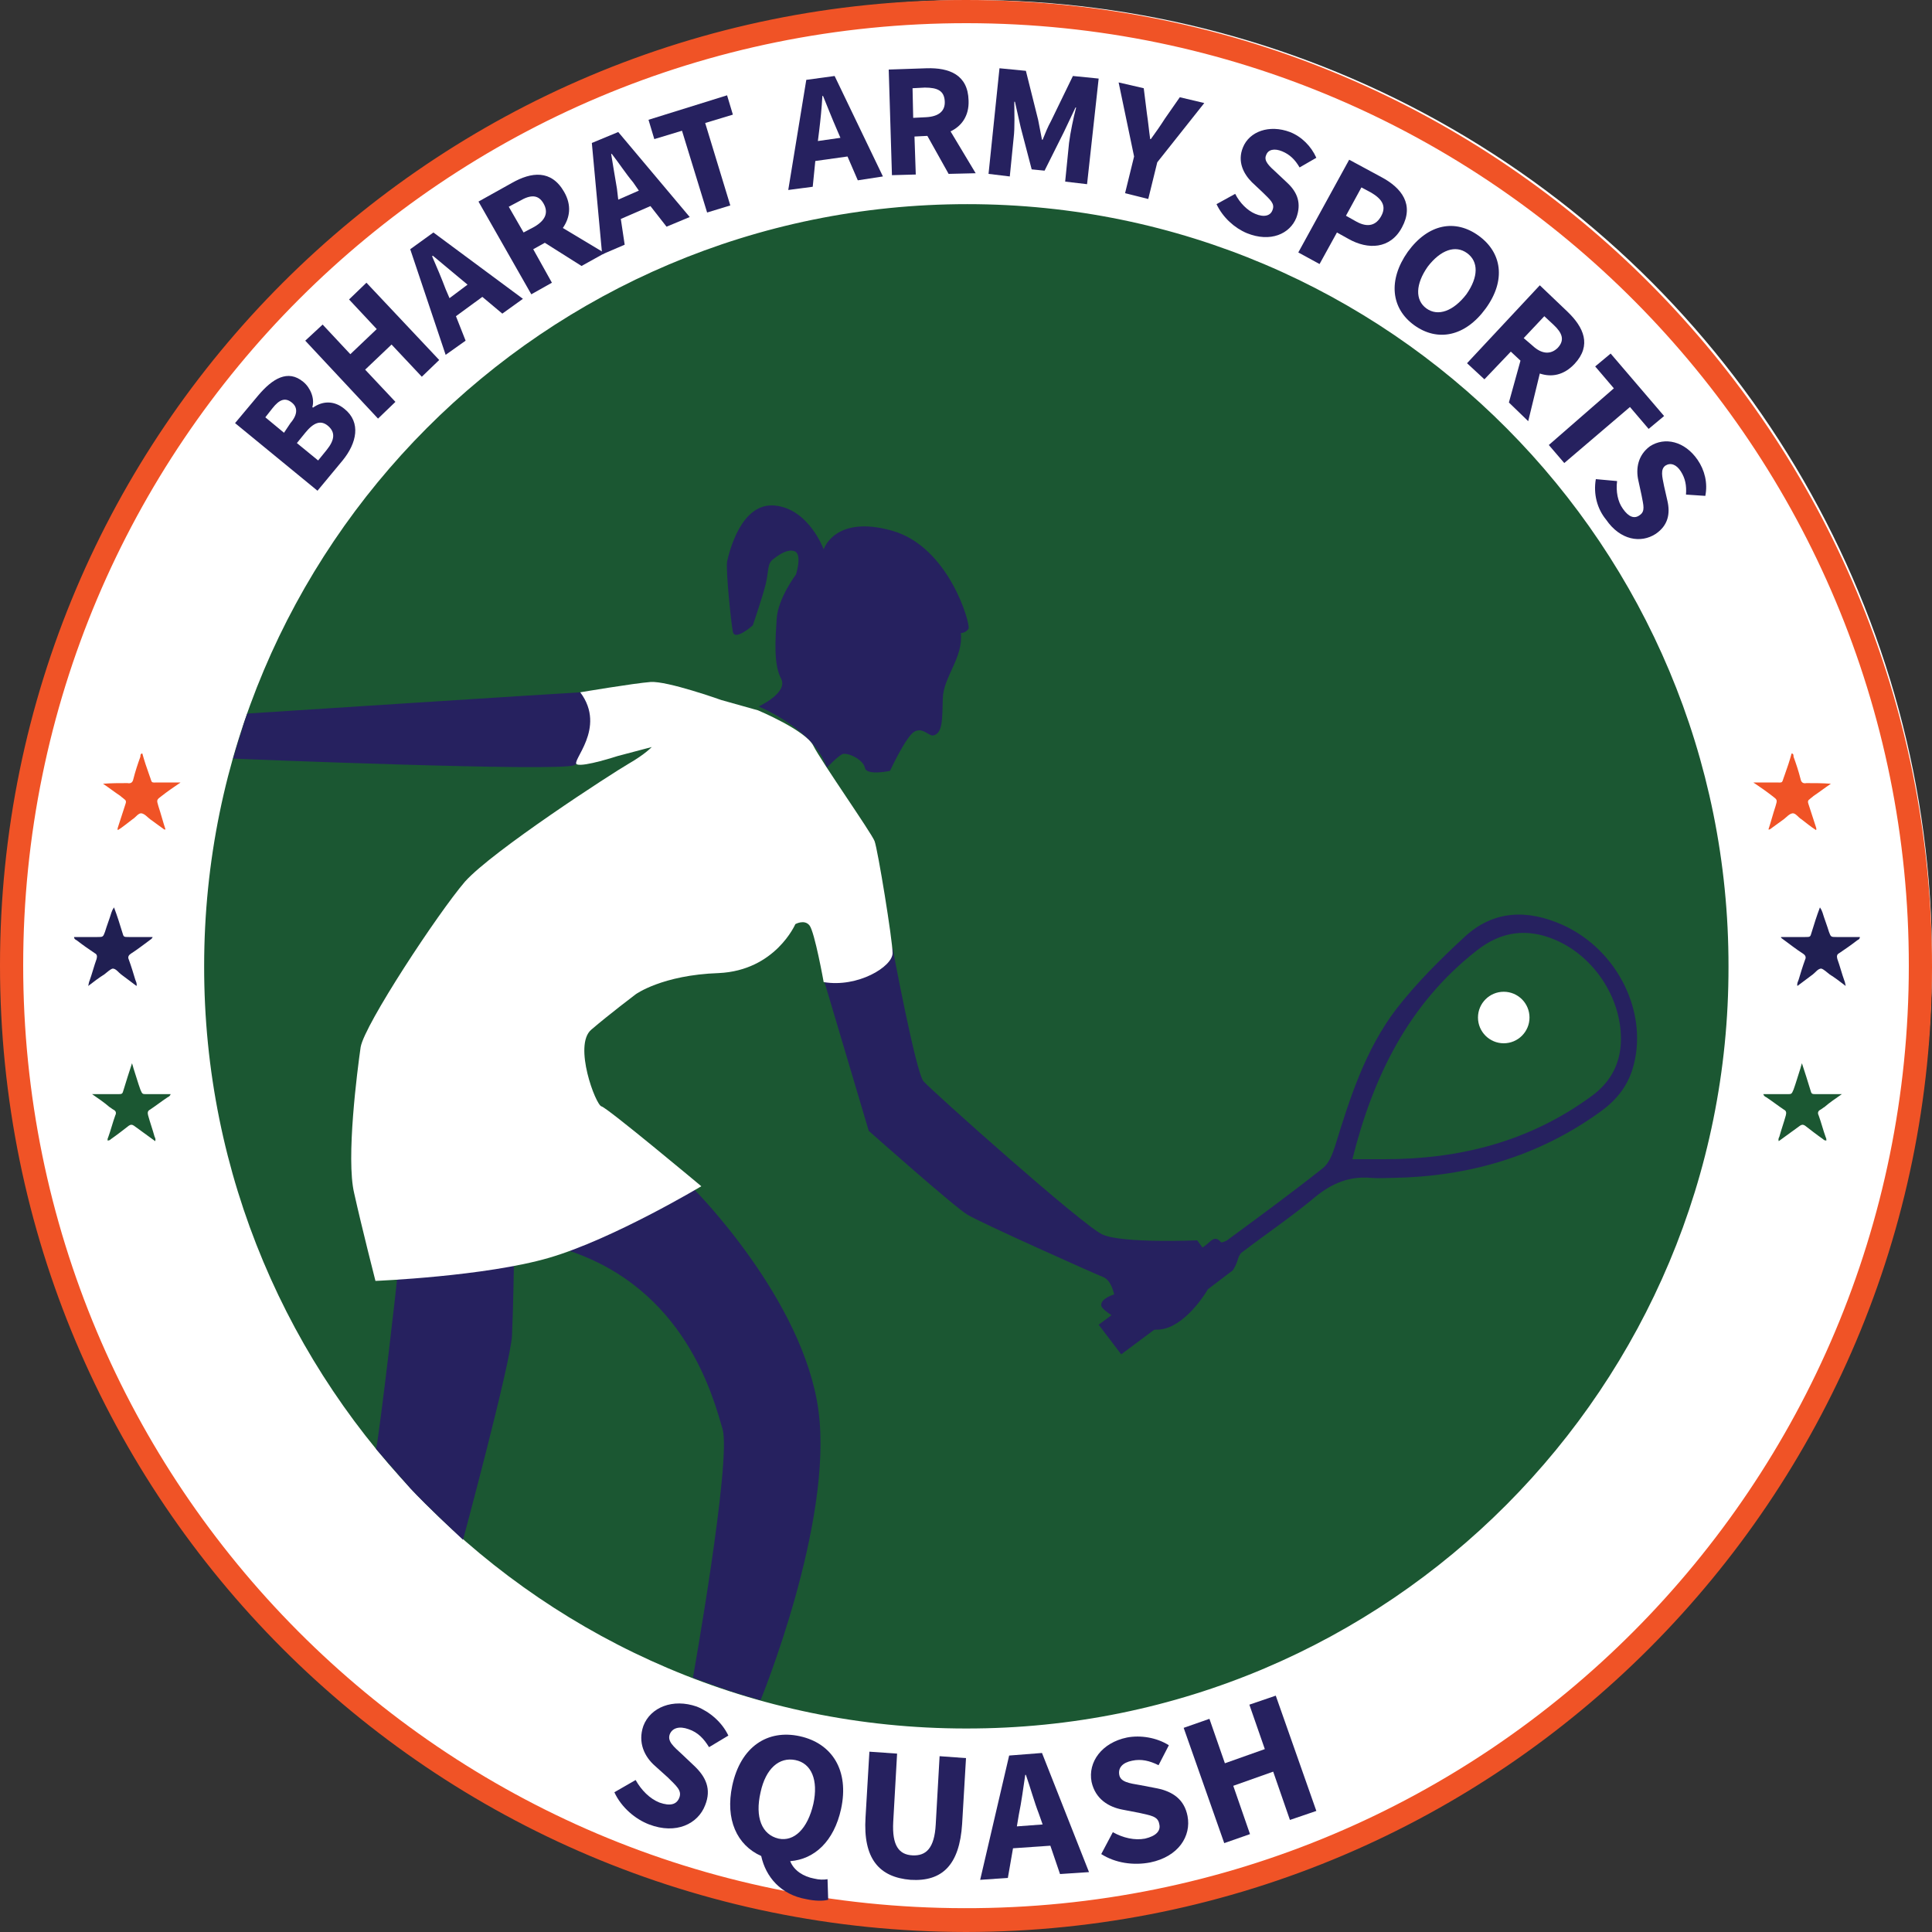 <?xml version="1.0" encoding="utf-8"?>
<!-- Generator: Adobe Illustrator 22.0.1, SVG Export Plug-In . SVG Version: 6.00 Build 0)  -->
<svg version="1.1" id="Layer_1" xmlns="http://www.w3.org/2000/svg" xmlns:xlink="http://www.w3.org/1999/xlink" x="0px" y="0px"
	 viewBox="0 0 300 300" style="enable-background:new 0 0 300 300;" xml:space="preserve">
<rect x="0" y="0" width="300" height="300" fill="#333333" stroke="none"/>
<style type="text/css">
	.st0{fill:#FFFFFF;}
	.st1{fill:#F05326;}
	.st2{fill:#1B5732;}
	.st3{fill:#201F52;}
	.st4{fill:#26215F;}
</style>
<g>
	<g>
		<g>
			<circle class="st0" cx="150.9" cy="149.1" r="149.1"/>
			<path class="st1" d="M150,300C67.1,299.9,0,232.9,0,149.9C0,67,67.2,0,150,0c83.4,0,150.1,67.7,150,150.2
				C299.9,232.4,233.2,299.9,150,300z M296.4,150C296.5,69.8,231.5,3.7,150.2,3.6C69,3.5,3.6,69.2,3.6,149.9
				c0,80.6,65.1,146.3,146.1,146.4C231.3,296.5,296.4,230.3,296.4,150z"/>
			<path class="st2" d="M268.4,150.1c0.1,64.9-52.5,118.4-118.4,118.3c-65.9,0-118.4-53.5-118.3-118.4c0-65,52.7-118.3,118.5-118.3
				C215.9,31.7,268.5,85.1,268.4,150.1z M264.8,150.1c0-63.4-51.3-114.7-114.7-114.8C86.7,35.2,35.3,86.7,35.3,150
				c0,63.4,51.4,114.8,114.8,114.8C213.4,264.8,264.8,213.4,264.8,150.1z"/>
			<g>
				<path class="st3" d="M276.6,145.5c1.2,0,2.5,0,3.7,0c0.8,0,0.8,0,1-0.7c0.4-1.3,0.8-2.6,1.3-3.9c0.2,0.3,0.3,0.5,0.4,0.8
					c0.3,1,0.7,2,1,3c0.3,0.8,0.3,0.8,1.2,0.8c1.2,0,2.4,0,3.6,0c0,0.3-0.2,0.4-0.4,0.5c-0.9,0.7-1.9,1.4-2.8,2
					c-0.4,0.2-0.4,0.5-0.3,0.9c0.4,1.1,0.7,2.3,1.1,3.4c0.1,0.2,0.1,0.4,0.2,0.8c-0.9-0.7-1.7-1.3-2.5-1.8c-0.4-0.3-0.9-0.8-1.3-0.9
					c-0.5,0-0.9,0.6-1.3,0.9c-0.8,0.6-1.6,1.2-2.4,1.8c-0.1-0.4,0.1-0.7,0.2-1c0.3-1,0.6-2,1-3.1c0.2-0.4,0-0.7-0.3-0.9
					c-1.1-0.7-2.1-1.5-3.2-2.3C276.5,145.6,276.5,145.5,276.6,145.5z"/>
				<path class="st1" d="M272.3,121.5c1.1,0,2.2,0,3.3,0c1.4,0,1,0.2,1.5-1.1c0.4-1.1,0.8-2.3,1.1-3.4c0.3,0,0.3,0.3,0.3,0.5
					c0.4,1.1,0.8,2.3,1.1,3.5c0.1,0.5,0.4,0.7,0.9,0.6c1.3,0,2.5,0,3.8,0.1c-0.9,0.6-1.8,1.3-2.7,1.9c-0.2,0.2-0.4,0.3-0.6,0.5
					c-0.3,0.2-0.3,0.4-0.2,0.7c0.4,1.2,0.8,2.5,1.2,3.7c0,0.1,0.1,0.2,0,0.4c-0.8-0.5-1.5-1.1-2.3-1.7c-0.5-0.3-0.9-1-1.4-0.9
					c-0.5,0.1-0.9,0.6-1.3,0.9c-0.7,0.5-1.5,1.1-2.2,1.6c0,0-0.1,0-0.2,0c0.4-1.2,0.7-2.4,1.1-3.6c0.3-1,0.3-1-0.5-1.6
					c-0.9-0.7-1.9-1.4-2.8-2C272.3,121.6,272.3,121.5,272.3,121.5z"/>
				<path class="st2" d="M279.8,165.1c0.5,1.5,0.9,2.8,1.3,4.1c0.2,0.7,0.2,0.7,1,0.7c1,0,2.1,0,3.1,0c0.2,0,0.4,0,0.8,0
					c-1,0.7-1.9,1.3-2.7,2c-0.2,0.1-0.4,0.3-0.6,0.4c-0.4,0.2-0.5,0.5-0.3,0.9c0.4,1.1,0.7,2.3,1.1,3.4c0.1,0.2,0.1,0.3,0.1,0.5
					c-0.3,0-0.4-0.1-0.5-0.2c-1-0.7-1.9-1.4-2.8-2.1c-0.3-0.2-0.5-0.2-0.8,0c-1.1,0.8-2.2,1.6-3.3,2.4c-0.1-0.3,0-0.5,0.1-0.7
					c0.3-1.1,0.7-2.2,1-3.3c0.1-0.4,0.1-0.7-0.3-0.9c-0.9-0.6-1.8-1.3-2.7-1.9c-0.2-0.1-0.4-0.2-0.5-0.5c0.5,0,0.9,0,1.3,0
					c0.8,0,1.6,0,2.4,0c0.7,0,0.7,0,1-0.7c0.4-1.1,0.7-2.2,1.1-3.4C279.6,165.7,279.7,165.5,279.8,165.1z"/>
			</g>
			<g>
				<path class="st3" d="M23.7,145.5c-1.2,0-2.5,0-3.7,0c-0.8,0-0.8,0-1-0.7c-0.4-1.3-0.8-2.6-1.3-3.9c-0.2,0.3-0.3,0.5-0.4,0.8
					c-0.3,1-0.7,2-1,3c-0.3,0.8-0.3,0.8-1.2,0.8c-1.2,0-2.4,0-3.6,0c0,0.3,0.2,0.4,0.4,0.5c0.9,0.7,1.9,1.4,2.8,2
					c0.4,0.2,0.4,0.5,0.3,0.9c-0.4,1.1-0.7,2.3-1.1,3.4c-0.1,0.2-0.1,0.4-0.2,0.8c0.9-0.7,1.7-1.3,2.5-1.8c0.4-0.3,0.9-0.8,1.3-0.9
					c0.5,0,0.9,0.6,1.3,0.9c0.8,0.6,1.6,1.2,2.4,1.8c0.1-0.4-0.1-0.7-0.2-1c-0.3-1-0.6-2-1-3.1c-0.2-0.4,0-0.7,0.3-0.9
					c1.1-0.7,2.1-1.5,3.2-2.3C23.7,145.6,23.7,145.5,23.7,145.5z"/>
				<path class="st1" d="M28,121.5c-1.1,0-2.2,0-3.3,0c-1.4,0-1,0.2-1.5-1.1c-0.4-1.1-0.8-2.3-1.1-3.4c-0.3,0-0.3,0.3-0.3,0.5
					c-0.4,1.1-0.8,2.3-1.1,3.5c-0.1,0.5-0.4,0.7-0.9,0.6c-1.3,0-2.5,0-3.8,0.1c0.9,0.6,1.8,1.3,2.7,1.9c0.2,0.2,0.4,0.3,0.6,0.5
					c0.3,0.2,0.3,0.4,0.2,0.7c-0.4,1.2-0.8,2.5-1.2,3.7c0,0.1-0.1,0.2,0,0.4c0.8-0.5,1.5-1.1,2.3-1.7c0.5-0.3,0.9-1,1.4-0.9
					c0.5,0.1,0.9,0.6,1.3,0.9c0.7,0.5,1.5,1.1,2.2,1.6c0,0,0.1,0,0.2,0c-0.4-1.2-0.7-2.4-1.1-3.6c-0.3-1-0.3-1,0.5-1.6
					c0.9-0.7,1.9-1.4,2.8-2C28,121.6,28,121.5,28,121.5z"/>
				<path class="st2" d="M20.5,165.1c-0.5,1.5-0.9,2.8-1.3,4.1c-0.2,0.7-0.2,0.7-1,0.7c-1,0-2.1,0-3.1,0c-0.2,0-0.4,0-0.8,0
					c1,0.7,1.9,1.3,2.7,2c0.2,0.1,0.4,0.3,0.6,0.4c0.4,0.2,0.5,0.5,0.3,0.9c-0.4,1.1-0.7,2.3-1.1,3.4c-0.1,0.2-0.1,0.3-0.1,0.5
					c0.3,0,0.4-0.1,0.5-0.2c1-0.7,1.9-1.4,2.8-2.1c0.3-0.2,0.5-0.2,0.8,0c1.1,0.8,2.2,1.6,3.3,2.4c0.1-0.3,0-0.5-0.1-0.7
					c-0.3-1.1-0.7-2.2-1-3.3c-0.1-0.4-0.1-0.7,0.3-0.9c0.9-0.6,1.8-1.3,2.7-1.9c0.2-0.1,0.4-0.2,0.5-0.5c-0.5,0-0.9,0-1.3,0
					c-0.8,0-1.6,0-2.4,0c-0.7,0-0.7,0-1-0.7c-0.4-1.1-0.7-2.2-1.1-3.4C20.7,165.7,20.6,165.5,20.5,165.1z"/>
			</g>
			<path class="st2" d="M267.1,150.1c0,64.6-52.4,117-117.1,117.1c-64.6,0-117.1-52.5-117.1-117.1C32.9,85.5,85.4,32.9,150.1,33
				C214.8,33,267.1,85.4,267.1,150.1z"/>
			<path class="st0" d="M40.9,81.7c0.1,0,0.2,0.1,0.2,0.2c-0.1,0.2-0.3,0-0.4-0.1C40.8,81.8,40.8,81.7,40.9,81.7z"/>
			<g>
				<path class="st4" d="M36.5,65.7l3.6-4.3c2.2-2.6,4.6-4.1,7-2.1c1.1,0.9,1.8,2.6,1.4,3.9l0.1,0.1c1.4-1,3.2-1.2,4.9,0.2
					c2.6,2.1,1.9,5.3-0.3,8l-3.9,4.7L36.5,65.7z M45.1,65.7c1.2-1.4,1.1-2.5,0.2-3.2c-1-0.8-1.9-0.5-3,0.9l-1.1,1.4l2.9,2.4
					L45.1,65.7z M50.7,69.9c1.3-1.6,1.4-2.8,0.2-3.8c-1.1-0.9-2.2-0.5-3.5,1.1l-1.3,1.6l3.3,2.7L50.7,69.9z"/>
				<path class="st4" d="M47.4,52.9l2.7-2.5l4.3,4.6l4.1-3.9l-4.3-4.6l2.7-2.6l11.3,12l-2.7,2.6l-4.7-5l-4.1,3.9l4.7,5L58.7,65
					L47.4,52.9z"/>
				<path class="st4" d="M63.7,38.7l3.6-2.6l13.9,10.3l-3.2,2.3l-3.1-2.6l-4.1,3l1.5,3.8l-3.1,2.2L63.7,38.7z M69.8,46.3l2.8-2.1
					l-1.2-1c-1.3-1.1-2.9-2.4-4.2-3.5l-0.1,0.1c0.7,1.6,1.5,3.5,2.1,5.1L69.8,46.3z"/>
				<path class="st4" d="M74.3,31.3l5.2-2.9c3-1.7,6.1-2.1,8.1,1.4c1.2,2.1,0.9,4-0.2,5.6l6.5,3.9l-3.6,2l-5.7-3.6l-1.8,1l2.9,5.2
					l-3.2,1.8L74.3,31.3z M83,35.2c1.7-1,2.2-2.2,1.4-3.6c-0.8-1.4-2-1.4-3.7-0.4L79,32.1l2.3,4L83,35.2z"/>
				<path class="st4" d="M91.9,22.2l4.1-1.7l11.1,13.2l-3.6,1.5L101,32L96.4,34l0.6,4l-3.5,1.5L91.9,22.2z M96,31l3.2-1.4l-0.9-1.3
					c-1.1-1.3-2.2-3-3.3-4.4l-0.1,0c0.3,1.8,0.6,3.7,0.9,5.4L96,31z"/>
				<path class="st4" d="M105.9,20.3l-4.3,1.3l-0.9-3l12.2-3.8l0.9,3l-4.3,1.3l3.9,12.8l-3.6,1.1L105.9,20.3z"/>
				<path class="st4" d="M125.2,12.4l4.4-0.6l7.5,15.6l-3.9,0.6l-1.6-3.7l-5,0.7l-0.4,4l-3.8,0.5L125.2,12.4z M127,21.9l3.5-0.5
					l-0.6-1.4c-0.7-1.6-1.4-3.4-2.1-5.1l-0.1,0c-0.1,1.8-0.3,3.8-0.5,5.4L127,21.9z"/>
				<path class="st4" d="M138,10.8l5.9-0.2c3.5-0.1,6.4,1,6.5,5c0.1,2.4-1.1,4-2.8,4.8l3.9,6.5l-4.2,0.1l-3.3-5.9l-2,0.1l0.2,5.9
					l-3.7,0.1L138,10.8z M143.8,18.2c1.9-0.1,3-0.9,2.9-2.5s-1.1-2.1-3.1-2.1l-1.9,0.1l0.1,4.6L143.8,18.2z"/>
				<path class="st4" d="M155.2,10.6l4.1,0.4l1.9,7.6c0.2,1,0.4,2.1,0.6,3.1l0.1,0c0.4-1,0.8-2,1.3-2.9l3.4-7l4,0.4l-1.8,16.4
					l-3.4-0.4l0.6-6c0.2-1.6,0.7-4,1.1-5.5l-0.1,0l-1.8,3.8l-3,6l-2-0.2l-1.7-6.5l-0.9-4l-0.1,0c0,1.6,0.1,4-0.1,5.6l-0.6,6
					l-3.3-0.4L155.2,10.6z"/>
				<path class="st4" d="M176.1,24.3l-2.4-11.5l3.9,0.9l0.5,4c0.2,1.3,0.3,2.5,0.5,3.9l0.1,0c0.8-1.1,1.5-2.1,2.2-3.2l2.3-3.3
					l3.8,0.9l-7.3,9.2l-1.4,5.7l-3.6-0.9L176.1,24.3z"/>
				<path class="st4" d="M188.9,31.7l2.9-1.6c0.7,1.4,1.9,2.6,3.1,3.1c1.4,0.6,2.4,0.3,2.7-0.6c0.4-1-0.4-1.6-1.5-2.7l-1.7-1.6
					c-1.3-1.3-2.3-3.2-1.4-5.4c1-2.5,4.1-3.6,7.3-2.4c1.8,0.7,3.3,2.2,4.1,4l-2.6,1.5c-0.7-1.2-1.5-2-2.7-2.5
					c-1.2-0.5-2.2-0.3-2.5,0.6c-0.4,0.9,0.5,1.7,1.6,2.7l1.7,1.6c1.6,1.5,2.2,3.2,1.4,5.4c-1,2.5-4,3.9-7.7,2.4
					C191.7,35.4,189.9,33.8,188.9,31.7z"/>
				<path class="st4" d="M209.5,24.8l5,2.7c3.2,1.7,5.1,4.3,3.2,7.8c-1.8,3.4-5.3,3.5-8.3,1.8l-1.8-1l-2.7,4.9l-3.3-1.8L209.5,24.8z
					 M210.6,34.4c1.8,1,3.1,0.6,3.9-0.9c0.8-1.5,0.1-2.6-1.6-3.6l-1.5-0.8l-2.4,4.4L210.6,34.4z"/>
				<path class="st4" d="M218.6,39.1c3.2-4.4,7.4-5.1,11-2.5c3.6,2.6,4.3,6.9,1.1,11.3c-3.2,4.4-7.5,5.2-11.1,2.6
					C216,47.9,215.5,43.5,218.6,39.1z M227.7,45.7c1.9-2.7,1.9-5.1,0.1-6.4c-1.8-1.3-4.1-0.5-6.1,2.1c-1.9,2.7-2,5.2-0.2,6.5
					C223.3,49.2,225.7,48.3,227.7,45.7z"/>
				<path class="st4" d="M239.1,44.3l4.3,4.1c2.5,2.4,3.8,5.2,1.1,8.1c-1.7,1.8-3.6,2.1-5.4,1.5l-1.8,7.4l-3-2.9l1.8-6.5l-1.5-1.4
					l-4.1,4.3l-2.7-2.5L239.1,44.3z M238,53.7c1.4,1.3,2.8,1.4,3.9,0.3c1.1-1.2,0.7-2.3-0.7-3.6l-1.4-1.3l-3.2,3.4L238,53.7z"/>
				<path class="st4" d="M250.6,60.3l-2.9-3.4l2.4-2l8.3,9.7l-2.4,2l-2.9-3.4l-10.2,8.7l-2.4-2.8L250.6,60.3z"/>
				<path class="st4" d="M247.8,74.4l3.3,0.3c-0.2,1.6,0.1,3.2,0.9,4.3c0.9,1.3,1.8,1.6,2.6,1c0.9-0.6,0.6-1.5,0.3-3.1l-0.5-2.3
					c-0.4-1.8-0.1-3.9,1.8-5.3c2.3-1.5,5.4-0.8,7.4,2.1c1.1,1.6,1.6,3.6,1.2,5.6l-3-0.2c0.1-1.4-0.1-2.5-0.8-3.6
					c-0.7-1.1-1.6-1.4-2.4-0.9c-0.8,0.6-0.5,1.7-0.2,3.2l0.5,2.2c0.5,2.1,0.1,3.9-1.8,5.2c-2.3,1.5-5.5,1-7.7-2.2
					C248,79,247.4,76.7,247.8,74.4z"/>
			</g>
			<g>
				<path class="st4" d="M95.4,278.3l3.3-1.9c0.9,1.6,2.2,2.9,3.7,3.5c1.7,0.6,2.7,0.3,3.1-0.8c0.4-1.1-0.5-1.8-1.8-3.1l-2-1.8
					c-1.6-1.4-2.7-3.6-1.8-6.2c1.1-2.9,4.6-4.3,8.3-3c2,0.8,3.9,2.4,4.9,4.5l-3,1.8c-0.8-1.3-1.7-2.3-3.2-2.8
					c-1.4-0.5-2.5-0.2-2.9,0.8c-0.4,1.1,0.6,1.9,1.9,3.1l1.9,1.8c1.8,1.7,2.7,3.6,1.7,6.1c-1.1,2.9-4.5,4.6-8.7,3
					C98.7,282.5,96.5,280.7,95.4,278.3z"/>
				<path class="st4" d="M118.2,288.2c-3.8-1.7-5.6-5.7-4.5-10.9c1.3-6.1,5.5-8.8,10.5-7.7c5,1.1,7.7,5.3,6.4,11.3
					c-1.1,5-4.1,7.8-7.9,8.1c0.6,1.5,2.1,2.4,3.7,2.7c0.8,0.2,1.5,0.2,2.1,0.1l0.1,3.2c-0.8,0.2-2,0.2-3.4-0.1
					C121.2,294.2,118.9,291.4,118.2,288.2z M126.3,280.1c0.8-3.7-0.3-6.3-2.8-6.8c-2.5-0.5-4.6,1.3-5.4,5c-0.9,3.9,0.2,6.6,2.8,7.2
					C123.3,286,125.4,284,126.3,280.1z"/>
				<path class="st4" d="M134.4,282.2l0.6-10.2l4.3,0.3l-0.6,10.6c-0.2,3.7,0.9,5.1,3,5.2c2.1,0.1,3.4-1.1,3.6-4.8l0.6-10.6l4.1,0.3
					l-0.6,10.2c-0.4,6.4-3.1,9-8,8.7C136.5,291.5,134,288.6,134.4,282.2z"/>
				<path class="st4" d="M156.7,272.6l5.1-0.4l7.3,18.5l-4.5,0.3l-1.5-4.4l-5.8,0.4l-0.8,4.6l-4.3,0.3L156.7,272.6z M157.9,283.6
					l4-0.3l-0.6-1.7c-0.7-1.8-1.3-4-2-6l-0.1,0c-0.3,2-0.6,4.3-1,6.2L157.9,283.6z"/>
				<path class="st4" d="M171,287.9l1.8-3.4c1.6,0.9,3.4,1.3,5,1c1.7-0.4,2.5-1.2,2.2-2.3c-0.2-1.2-1.4-1.3-3.1-1.7l-2.6-0.5
					c-2.1-0.4-4.2-1.6-4.8-4.3c-0.6-3.1,1.6-6.1,5.5-6.9c2.1-0.4,4.6,0,6.5,1.2l-1.6,3.1c-1.4-0.7-2.7-1-4.1-0.7
					c-1.5,0.3-2.2,1.1-2,2.2c0.2,1.1,1.5,1.3,3.3,1.6l2.6,0.5c2.4,0.5,4.2,1.7,4.7,4.3c0.6,3.1-1.4,6.3-5.8,7.2
					C176,289.7,173.2,289.3,171,287.9z"/>
				<path class="st4" d="M183.8,268.3l4-1.4l2.4,6.9l6.2-2.2l-2.4-6.9l4.1-1.4l6.3,17.9l-4.1,1.4l-2.6-7.5l-6.2,2.2l2.6,7.5l-4,1.4
					L183.8,268.3z"/>
			</g>
		</g>
	</g>
	<g>
		<g>
			<path class="st4" d="M58.4,225c0,0,4,4.6,5.3,6.1c2.3,2.5,8.2,8,8.2,8s7.4-27.5,7.6-31.7s0.3-11.1,0.3-11.1s-10.7,1.5-18.1,1.7
				C61.8,198,59,222.1,58.4,225z"/>
			<path class="st4" d="M87.7,194c0,0,12.4-4.4,20-9.4c0,0,17.1,17.1,19.4,34.5s-9,44.9-9,44.9s-4.2-1.2-5.5-1.7
				c-1.2-0.4-5-1.8-5-1.8s6-33.7,4.6-38.6C110.8,217.2,106.5,199.9,87.7,194z"/>
			<path class="st4" d="M188.4,196c-1.7,1.7-0.9,4.3-0.9,4.3s-2.9,5-6.6,6s-9.8-2.5-9.9-3.6c-0.1-1.1,2-1.7,2-1.7s-0.4-2.2-1.7-2.7
				c-1.3-0.5-19.2-8.5-21.1-9.7c-1.9-1.1-15.3-13-15.3-13l-6.9-23.2c0,0,3.9,0.7,10.6-5.2c0,0,3.6,19.3,4.8,20.7
				c1.2,1.4,24.7,22.4,27.8,23.8c3.1,1.4,14.7,0.9,14.7,0.9"/>
			<path class="st4" d="M38.4,110.8c0,0,49.5-3.2,51.8-3.3c2.3-0.1,3,8.8-1,11.3c-1.8,1.1-53-1-53-1s1-3.4,1.4-4.5
				C37.7,112.7,38.4,110.8,38.4,110.8z"/>
			<path class="st4" d="M117.8,109.7c0,0,8.6,3.5,10.6,9.5c0,0,1.6-1.7,2.4-2.1c0.8-0.3,3.2,0.8,3.5,2.1c0.2,1.3,3.9,0.5,3.9,0.5
				s2.5-5.4,3.8-6.1c1.3-0.7,2.2,0.7,2.9,0.6c1.5-0.3,1.4-2.5,1.5-5.8s3.2-6.3,2.8-10.1c0,0,0.8,0,1.2-0.7c0.3-0.7-3-12.7-11.9-15.2
				c-8.9-2.5-10.6,2.9-10.6,2.9s-2.3-6.3-7.6-6.8s-7.1,7.4-7.4,8.7c-0.2,1.4,0.6,9.4,0.9,10.9c0.3,1.5,3.1-1,3.1-1s1.5-4.4,2-6.4
				c0.5-2.1,0.2-3.2,1.2-3.9c0.9-0.7,2.2-1.6,3.3-1.2c1.2,0.5,0.2,3.6,0.2,3.6s-2.8,3.7-3,6.9s-0.5,7.1,0.7,9.3
				C122.4,107.6,117.8,109.7,117.8,109.7z"/>
		</g>
		<path class="st0" d="M90.1,107.5c0,0,8.3-1.4,10.9-1.6c2.6-0.2,11,2.8,11,2.8l5.7,1.6c0,0,7.4,3.1,8.6,5.5
			c1.2,2.4,9,13.5,9.5,14.8s2.8,15.4,2.8,17.4c0,2.1-5.4,5.4-10.7,4.5c0,0-1.4-7.8-2.2-8.8s-2.2-0.2-2.2-0.2s-3.1,7.2-11.9,7.6
			c-8.8,0.3-12.9,3.3-12.9,3.3s-4.1,3.1-6.9,5.5c-2.8,2.4,0.7,11.7,1.6,11.9c0.9,0.2,15.5,12.4,15.5,12.4s-13.7,8.2-23.6,11.1
			c-9.9,2.9-27,3.6-27,3.6s-2.1-8.2-3.3-13.6c-1.3-5.4,0.5-19.2,1-22.7c0.6-3.5,12-20.8,16.2-25.7c4.3-4.8,22.8-16.8,25.4-18.3
			c2.6-1.5,3.6-2.6,3.6-2.6l-5.3,1.4c0,0-5.2,1.7-6.3,1.3S94.3,113.1,90.1,107.5z"/>
		<g>
			<g>
				<path class="st4" d="M174.1,210.3c-1.2-1.6-2.3-3-3.5-4.6c3.9-2.9,7.8-5.8,11.7-8.7c1.7-1.2,3.3-2.5,5-3.7
					c0.7-0.5,1.3-1.6,2.3-0.4c0.1,0.1,0.9-0.2,1.2-0.5c4.9-3.6,9.8-7.2,14.6-11c1-0.8,1.5-2.2,1.9-3.4c2.3-7.5,4.7-15,9.5-21.3
					c3.1-4,6.8-7.7,10.6-11.2c4.5-4.2,9.8-4.3,15.2-1.9c8.7,3.9,13.5,13.9,10.9,22.4c-0.9,2.9-2.7,5-5.1,6.7
					c-9.6,6.9-20.4,10-32.1,10.2c-1.1,0-2.3,0.1-3.4,0c-3.3-0.3-6,0.8-8.6,2.9c-3.7,3.1-7.7,5.8-11.5,8.7c-0.5,0.4-0.6,1.3-0.9,1.9
					c-0.2,0.4-0.4,0.9-0.8,1.1C185.6,201.7,179.9,206,174.1,210.3z M210,180c1,0,1.8,0,2.6,0c0.8,0,1.6,0,2.4,0
					c11.6,0,22.4-2.7,32-9.7c3.1-2.2,4.7-5.2,4.7-9c0-6.5-4.3-12.9-10.3-15.4c-4.3-1.8-8.3-1.3-12.1,1.7
					C218.7,155.9,213.2,167.2,210,180z"/>
			</g>
		</g>
		<circle class="st0" cx="233.5" cy="158" r="4"/>
	</g>
</g>
</svg>
